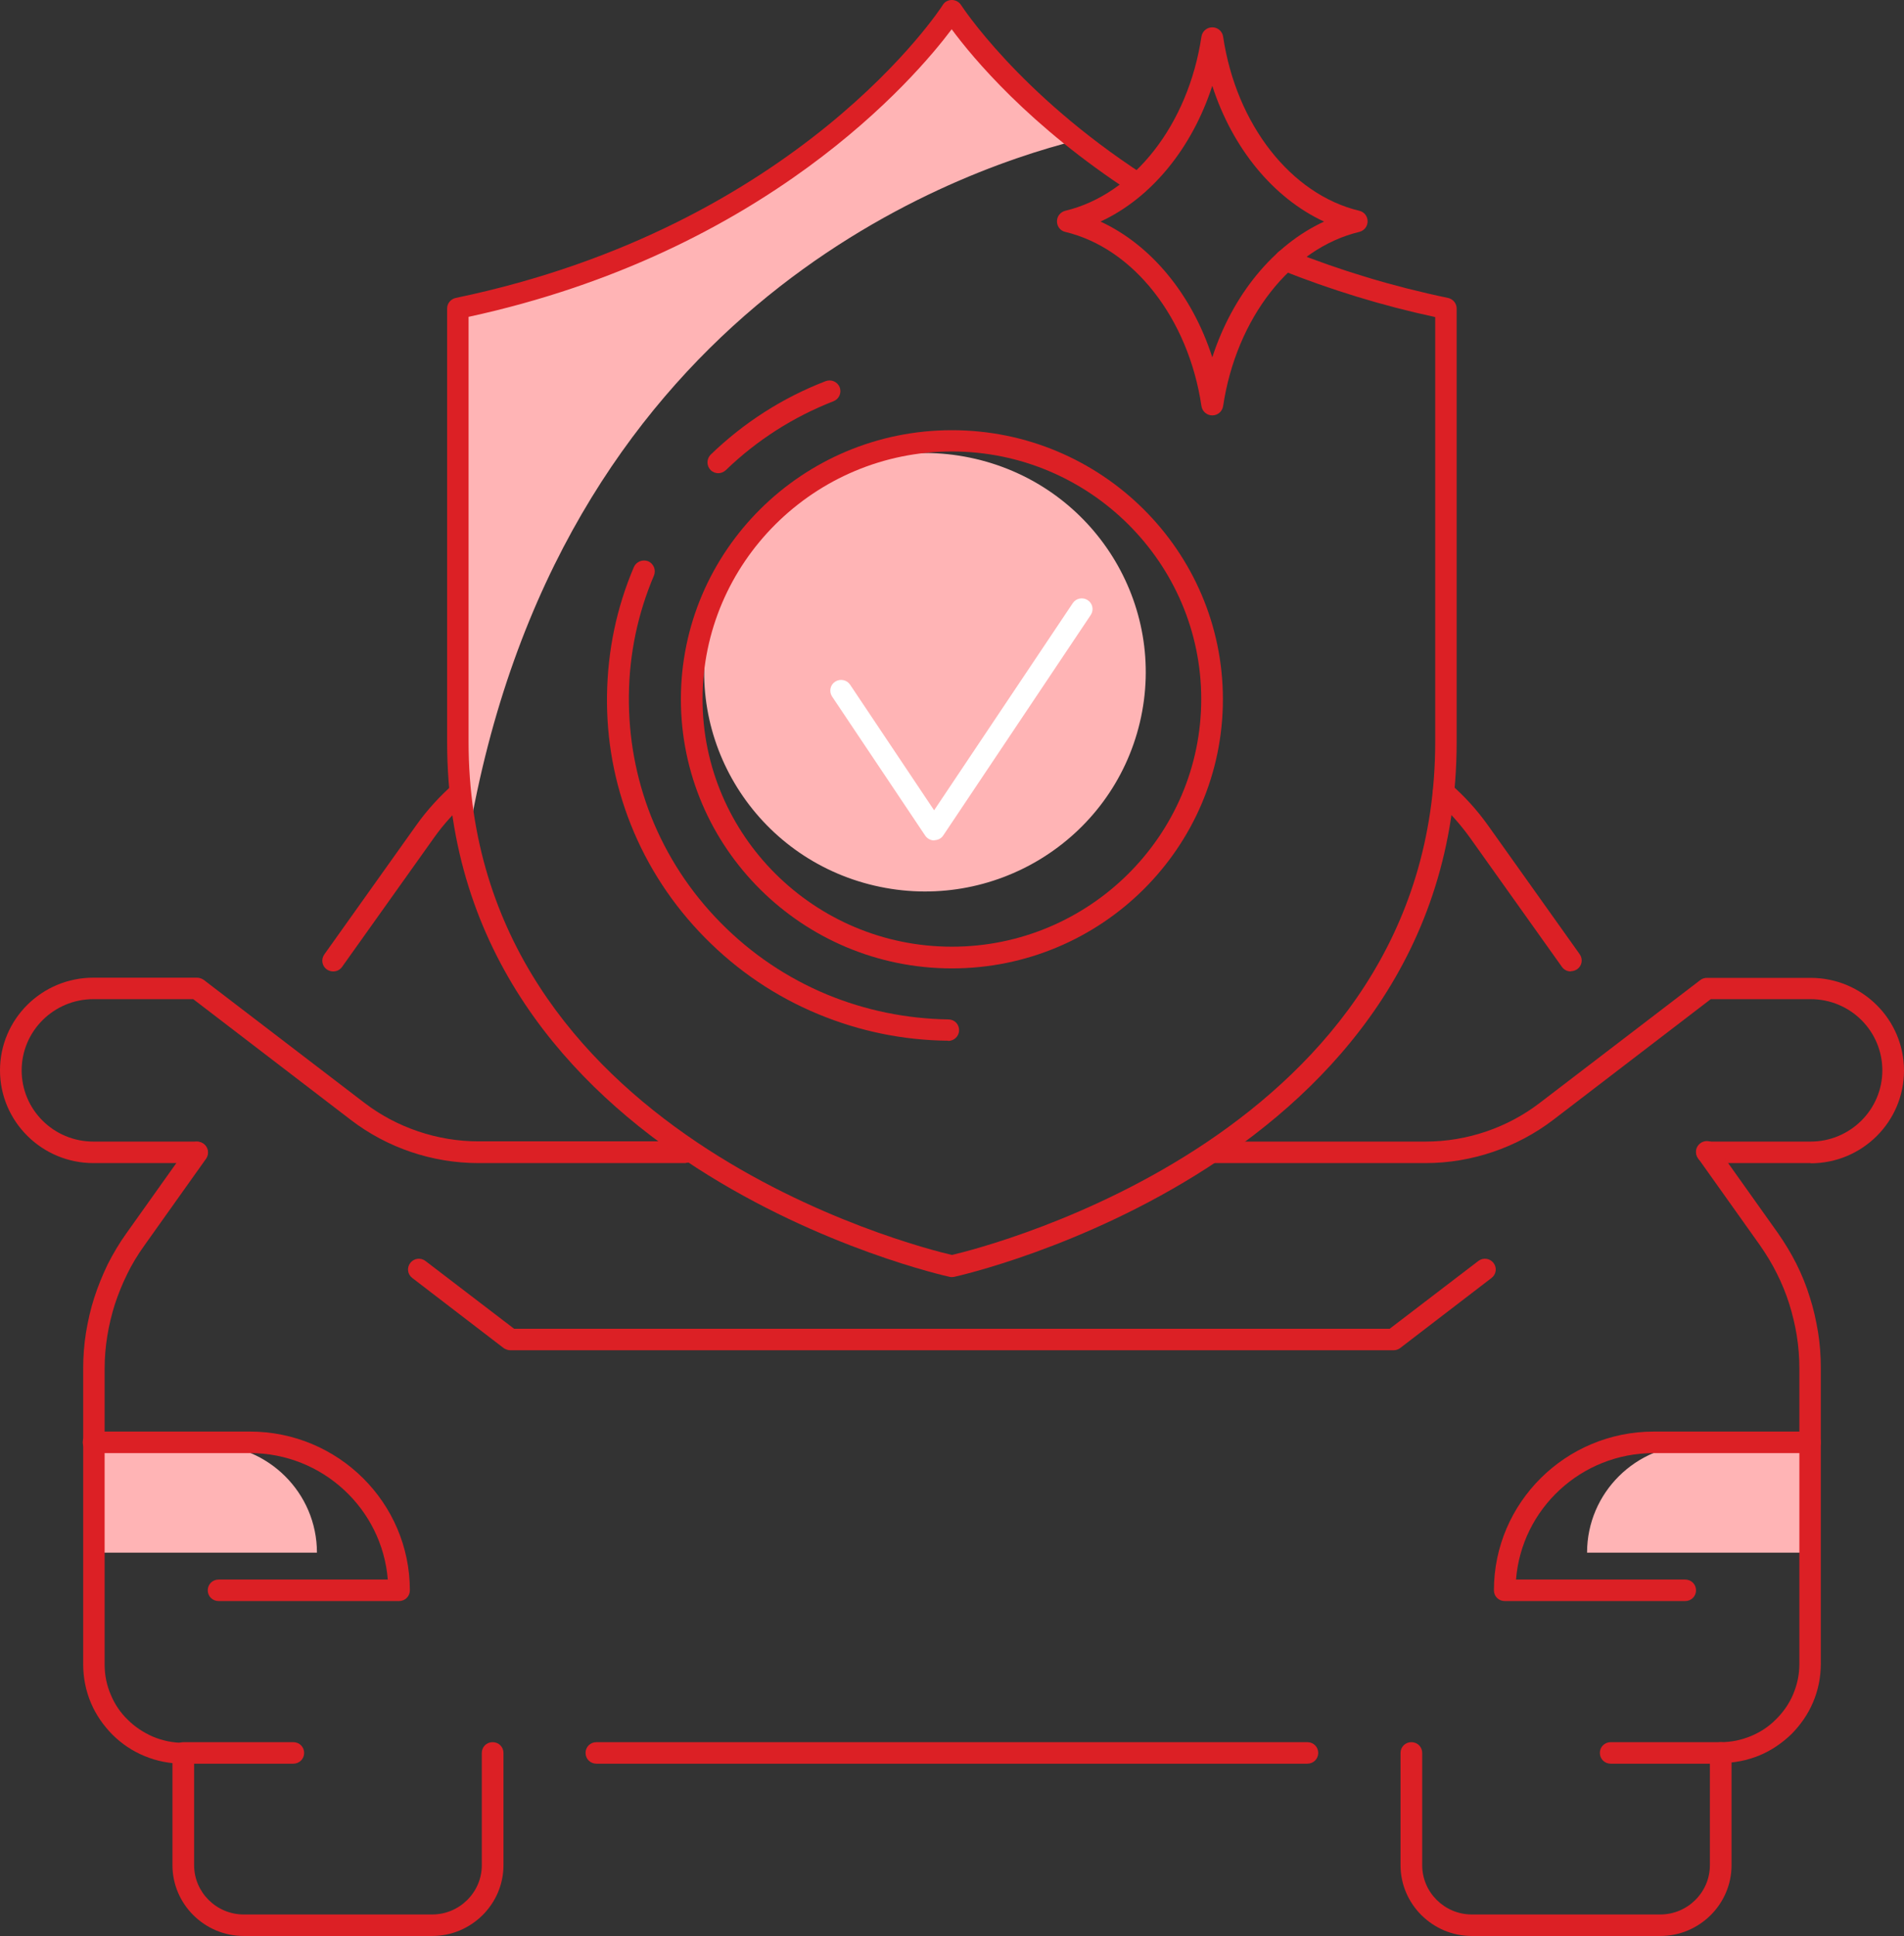 <svg xmlns="http://www.w3.org/2000/svg" width="61" height="62" viewBox="0 0 61 62" fill="none">
                        <rect x="0" y="0" width="61" height="62" fill="#333333" stroke="none"/>
                        <g clip-path="url(#clip0_21657_33264)">
                            <path d="M6.663 46.259H3.005V49.724H10.154C10.154 47.809 8.592 46.259 6.663 46.259Z" fill="#FFB4B5"></path>
                            <path d="M54.337 46.259H57.995V49.724H50.846C50.846 47.809 52.408 46.259 54.337 46.259Z" fill="#FFB4B5"></path>
                            <path d="M21.974 37.248H15.325C13.853 37.248 12.403 36.759 11.237 35.863L6.191 31.998H2.991C1.728 31.998 0.694 33.018 0.694 34.279C0.694 35.539 1.721 36.559 2.991 36.559H6.309C6.503 36.559 6.656 36.711 6.656 36.903C6.656 37.096 6.503 37.248 6.309 37.248H2.991C1.346 37.248 0 35.918 0 34.279C0 32.639 1.34 31.31 2.991 31.31H6.309C6.385 31.31 6.462 31.337 6.524 31.378L11.667 35.312C12.708 36.111 14.013 36.552 15.325 36.552H21.974C22.168 36.552 22.321 36.704 22.321 36.897C22.321 37.089 22.168 37.241 21.974 37.241V37.248Z" fill="#DC2025"></path>
                            <path d="M5.872 56.482C5.441 56.482 5.018 56.4 4.622 56.234C4.241 56.076 3.894 55.842 3.602 55.552C3.311 55.256 3.075 54.919 2.915 54.54C2.748 54.147 2.665 53.727 2.665 53.3V43.828C2.665 43.442 2.693 43.056 2.755 42.677C2.818 42.298 2.901 41.926 3.019 41.561C3.137 41.196 3.283 40.838 3.449 40.493C3.623 40.149 3.824 39.811 4.046 39.501L6.031 36.711C6.142 36.553 6.357 36.518 6.517 36.629C6.677 36.739 6.711 36.952 6.6 37.111L4.615 39.901C4.414 40.183 4.227 40.486 4.074 40.803C3.921 41.113 3.79 41.437 3.678 41.775C3.574 42.105 3.491 42.45 3.436 42.794C3.38 43.139 3.352 43.49 3.352 43.841V53.313C3.352 53.651 3.422 53.982 3.554 54.285C3.678 54.581 3.859 54.85 4.095 55.077C4.324 55.304 4.595 55.483 4.893 55.614C5.205 55.745 5.532 55.814 5.872 55.814C6.066 55.814 6.219 55.966 6.219 56.159C6.219 56.352 6.066 56.503 5.872 56.503V56.482Z" fill="#DC2025"></path>
                            <path d="M58.009 37.248H54.691C54.497 37.248 54.344 37.096 54.344 36.903C54.344 36.71 54.497 36.559 54.691 36.559H58.009C59.272 36.559 60.306 35.539 60.306 34.279C60.306 33.018 59.279 31.998 58.009 31.998H54.809L49.763 35.863C48.597 36.752 47.147 37.248 45.675 37.248H38.839C38.645 37.248 38.492 37.096 38.492 36.903C38.492 36.71 38.645 36.559 38.839 36.559H45.675C46.994 36.559 48.292 36.118 49.333 35.319L54.476 31.385C54.538 31.337 54.615 31.316 54.691 31.316H58.009C59.66 31.316 61 32.646 61 34.285C61 35.925 59.66 37.255 58.009 37.255V37.248Z" fill="#DC2025"></path>
                            <path d="M10.675 31.11C10.605 31.11 10.536 31.089 10.473 31.048C10.314 30.938 10.279 30.724 10.39 30.566L13.333 26.433C13.68 25.943 14.096 25.489 14.547 25.096C14.693 24.972 14.908 24.986 15.04 25.131C15.165 25.275 15.151 25.489 15.005 25.62C14.589 25.978 14.214 26.391 13.902 26.832L10.959 30.965C10.89 31.062 10.786 31.11 10.675 31.11Z" fill="#DC2025"></path>
                            <path d="M50.325 31.11C50.215 31.11 50.11 31.062 50.041 30.965L47.098 26.832C46.786 26.398 46.425 25.991 46.022 25.64C45.877 25.516 45.863 25.296 45.988 25.151C46.113 25.006 46.335 24.993 46.48 25.117C46.925 25.502 47.327 25.95 47.667 26.425L50.61 30.559C50.721 30.717 50.686 30.931 50.527 31.041C50.464 31.082 50.395 31.103 50.325 31.103V31.11Z" fill="#DC2025"></path>
                            <path d="M41.893 56.482H19.107C18.913 56.482 18.76 56.33 18.76 56.137C18.76 55.944 18.913 55.793 19.107 55.793H41.886C42.08 55.793 42.233 55.944 42.233 56.137C42.233 56.33 42.08 56.482 41.886 56.482H41.893Z" fill="#DC2025"></path>
                            <path d="M55.128 56.482C54.934 56.482 54.781 56.33 54.781 56.137C54.781 55.944 54.934 55.793 55.128 55.793C55.468 55.793 55.795 55.724 56.107 55.593C56.405 55.469 56.676 55.29 56.905 55.056C57.134 54.828 57.322 54.56 57.447 54.263C57.578 53.953 57.648 53.63 57.648 53.292V43.82C57.648 43.468 57.62 43.117 57.565 42.773C57.509 42.428 57.426 42.084 57.322 41.753C57.217 41.422 57.086 41.099 56.926 40.782C56.773 40.472 56.586 40.169 56.385 39.879L54.4 37.089C54.288 36.931 54.323 36.717 54.483 36.607C54.636 36.497 54.858 36.531 54.969 36.69L56.954 39.48C57.176 39.797 57.377 40.127 57.551 40.472C57.724 40.816 57.87 41.175 57.981 41.54C58.099 41.898 58.182 42.277 58.245 42.656C58.307 43.035 58.335 43.42 58.335 43.806V53.278C58.335 53.712 58.252 54.126 58.085 54.518C57.925 54.897 57.689 55.235 57.398 55.531C57.099 55.82 56.759 56.054 56.378 56.213C55.982 56.378 55.559 56.461 55.128 56.461V56.482Z" fill="#DC2025"></path>
                            <path d="M13.846 62H7.808C6.552 62 5.525 60.98 5.525 59.733V56.137C5.525 55.944 5.677 55.793 5.872 55.793H9.397C9.592 55.793 9.744 55.944 9.744 56.137C9.744 56.33 9.592 56.482 9.397 56.482H6.219V59.733C6.219 60.601 6.934 61.311 7.808 61.311H13.846C14.721 61.311 15.436 60.601 15.436 59.733V56.137C15.436 55.944 15.588 55.793 15.783 55.793C15.977 55.793 16.13 55.944 16.13 56.137V59.733C16.13 60.98 15.102 62 13.846 62Z" fill="#DC2025"></path>
                            <path d="M53.192 62H47.154C45.898 62 44.87 60.98 44.87 59.733V56.137C44.87 55.944 45.023 55.793 45.217 55.793C45.412 55.793 45.564 55.944 45.564 56.137V59.733C45.564 60.601 46.279 61.311 47.154 61.311H53.192C54.066 61.311 54.781 60.601 54.781 59.733V56.482H51.603C51.408 56.482 51.256 56.33 51.256 56.137C51.256 55.944 51.408 55.793 51.603 55.793H55.128C55.323 55.793 55.475 55.944 55.475 56.137V59.733C55.475 60.98 54.448 62 53.192 62Z" fill="#DC2025"></path>
                            <path d="M12.784 51.274H7.003C6.809 51.274 6.656 51.123 6.656 50.93C6.656 50.737 6.809 50.585 7.003 50.585H12.424C12.243 48.326 10.334 46.535 8.009 46.535H2.998C2.804 46.535 2.651 46.383 2.651 46.19C2.651 45.997 2.804 45.846 2.998 45.846H8.009C10.834 45.846 13.131 48.126 13.131 50.93C13.131 51.123 12.979 51.274 12.784 51.274Z" fill="#DC2025"></path>
                            <path d="M53.99 51.274H48.209C48.014 51.274 47.862 51.123 47.862 50.93C47.862 48.126 50.159 45.846 52.984 45.846H57.988C58.182 45.846 58.335 45.997 58.335 46.19C58.335 46.383 58.182 46.535 57.988 46.535H52.984C50.659 46.535 48.75 48.319 48.57 50.585H53.99C54.184 50.585 54.337 50.737 54.337 50.93C54.337 51.123 54.184 51.274 53.99 51.274Z" fill="#DC2025"></path>
                            <path d="M44.648 43.242H16.352C16.275 43.242 16.199 43.214 16.137 43.173L13.208 40.927C13.055 40.81 13.027 40.597 13.145 40.445C13.263 40.294 13.478 40.266 13.631 40.383L16.47 42.553H44.523L47.362 40.383C47.515 40.266 47.73 40.294 47.848 40.445C47.966 40.597 47.938 40.81 47.785 40.927L44.856 43.173C44.794 43.221 44.718 43.242 44.641 43.242H44.648Z" fill="#DC2025"></path>
                            <path d="M36.519 23.134C37.412 19.36 35.053 15.581 31.251 14.695C27.448 13.808 23.642 16.149 22.749 19.923C21.855 23.697 24.214 27.476 28.016 28.362C31.819 29.249 35.625 26.908 36.519 23.134Z" fill="#FFB4B5"></path>
                            <path d="M34.508 4.492C31.739 2.294 30.503 0.345 30.503 0.345C30.503 0.345 25.951 7.537 14.672 9.879V23.76C14.672 24.869 14.79 25.909 14.992 26.888C17.823 10.106 30.261 5.56 34.508 4.492Z" fill="#FFB4B5"></path>
                            <path d="M30.497 31.013C25.708 31.013 21.814 27.149 21.814 22.395C21.814 17.642 25.708 13.777 30.497 13.777C35.285 13.777 39.179 17.642 39.179 22.395C39.179 27.149 35.285 31.013 30.497 31.013ZM30.497 14.459C26.089 14.459 22.508 18.021 22.508 22.389C22.508 26.756 26.096 30.318 30.497 30.318C34.897 30.318 38.485 26.756 38.485 22.389C38.485 18.021 34.897 14.459 30.497 14.459Z" fill="#DC2025"></path>
                            <path d="M29.934 26.915C29.816 26.915 29.712 26.86 29.643 26.763L26.658 22.306C26.554 22.148 26.596 21.934 26.756 21.831C26.915 21.727 27.13 21.769 27.235 21.927L29.927 25.95L34.369 19.316C34.473 19.158 34.689 19.116 34.848 19.22C35.008 19.323 35.05 19.537 34.945 19.695L30.219 26.756C30.156 26.853 30.045 26.908 29.927 26.908L29.934 26.915Z" fill="white"></path>
                            <path d="M23.015 15.155C22.924 15.155 22.834 15.121 22.765 15.052C22.633 14.914 22.633 14.701 22.765 14.563C23.834 13.53 25.076 12.737 26.45 12.207C26.631 12.138 26.832 12.228 26.901 12.4C26.971 12.579 26.881 12.779 26.707 12.848C25.416 13.351 24.25 14.095 23.251 15.059C23.181 15.121 23.098 15.155 23.008 15.155H23.015Z" fill="#DC2025"></path>
                            <path d="M30.372 33.329C28.935 33.315 27.54 33.026 26.221 32.481C24.854 31.917 23.632 31.09 22.591 30.036C21.55 28.982 20.745 27.756 20.204 26.392C19.683 25.076 19.427 23.691 19.447 22.265C19.468 20.839 19.753 19.462 20.308 18.16C20.384 17.987 20.585 17.905 20.766 17.974C20.939 18.049 21.023 18.249 20.953 18.428C20.433 19.648 20.162 20.943 20.148 22.272C20.134 23.602 20.37 24.904 20.856 26.137C21.363 27.411 22.112 28.562 23.091 29.554C24.07 30.546 25.215 31.317 26.492 31.848C27.727 32.358 29.039 32.626 30.386 32.647C30.58 32.647 30.733 32.805 30.726 32.998C30.726 33.184 30.566 33.336 30.379 33.336L30.372 33.329Z" fill="#DC2025"></path>
                            <path d="M38.839 13.303C38.666 13.303 38.52 13.179 38.492 13.006C38.075 10.196 36.32 7.95 34.126 7.426C33.974 7.392 33.863 7.254 33.863 7.089C33.863 6.923 33.974 6.793 34.126 6.751C36.32 6.228 38.069 3.989 38.492 1.171C38.52 0.999 38.666 0.875 38.839 0.875C39.013 0.875 39.158 0.999 39.186 1.171C39.602 3.982 41.358 6.228 43.552 6.751C43.704 6.786 43.815 6.923 43.815 7.089C43.815 7.254 43.704 7.385 43.552 7.426C41.358 7.95 39.609 10.189 39.186 13.006C39.158 13.179 39.013 13.303 38.839 13.303ZM35.258 7.096C36.882 7.847 38.194 9.438 38.839 11.443C39.491 9.438 40.796 7.847 42.42 7.096C40.796 6.345 39.484 4.747 38.839 2.749C38.187 4.753 36.882 6.345 35.258 7.096Z" fill="#DC2025"></path>
                            <path d="M30.497 40.899C30.497 40.899 30.448 40.899 30.427 40.892C30.267 40.858 14.325 37.324 14.325 23.76V9.879C14.325 9.713 14.443 9.576 14.603 9.541C25.604 7.254 30.163 0.234 30.205 0.158C30.267 0.055 30.378 0 30.497 0C30.614 0 30.726 0.062 30.788 0.158C30.809 0.186 32.613 2.983 36.646 5.601C36.805 5.704 36.854 5.918 36.743 6.076C36.639 6.234 36.424 6.283 36.264 6.172C32.981 4.044 31.156 1.839 30.49 0.937C29.31 2.508 24.542 8.081 15.012 10.147V23.753C15.012 36.298 29.337 39.921 30.497 40.19C31.649 39.921 45.981 36.291 45.981 23.753V10.154C44.28 9.789 42.629 9.279 41.053 8.652C40.873 8.584 40.789 8.377 40.859 8.205C40.928 8.026 41.136 7.943 41.31 8.012C42.927 8.659 44.634 9.176 46.39 9.541C46.55 9.576 46.668 9.713 46.668 9.879V23.76C46.668 37.324 30.726 40.858 30.566 40.892C30.545 40.892 30.517 40.899 30.497 40.899Z" fill="#DC2025"></path>
                        </g>
                        <defs>
                            <clipPath id="clip0_21657_33264">
                                <rect width="61" height="62" fill="white"></rect>
                            </clipPath>
                        </defs>
                    </svg>